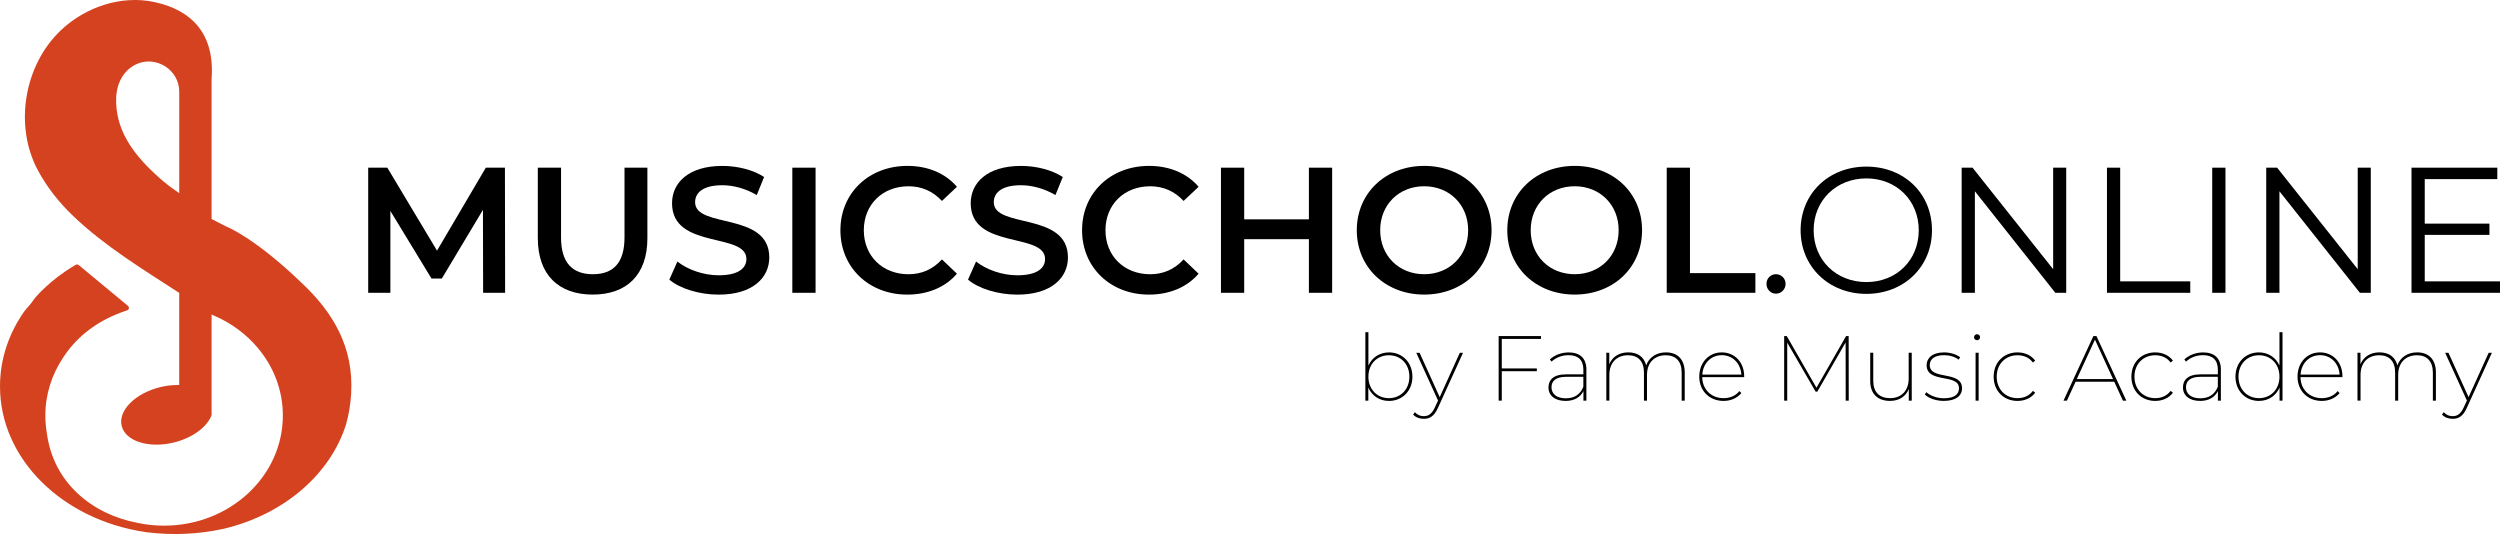 <?xml version="1.0" encoding="UTF-8"?> <svg xmlns="http://www.w3.org/2000/svg" id="Layer_2" viewBox="0 0 1190.85 254.38"><defs><style>.cls-1{fill:#d54220;}</style></defs><g id="Layer_1-2"><path class="cls-1" d="M100.79,197.38v-47.65c.14.1.29.21.43.31,8.59,3.54,16.04,9.03,21.72,15.85,7.39,8.86,11.79,19.98,11.79,32.04,0,28.98-25.32,52.46-56.57,52.46-4.27,0-8.42-.44-12.41-1.27-.13-.03-.25-.05-.36-.08-21.33-4.07-39.98-18.92-43.07-42.71-.47-2.73-.72-5.54-.72-8.4,0-10.14,3.12-19.63,8.52-27.67.11-.19.24-.41.39-.59,6.58-9.89,16.78-17.55,30.05-21.83.93-.3,1.14-1.52.39-2.14l-23.45-19.44c-.41-.33-.98-.38-1.43-.12-1.76,1.03-3.48,2.11-5.13,3.24-1.3.94-2.43,1.76-3.44,2.49-.05.04-.1.08-.14.1-3.79,2.91-7.27,6.1-10.37,9.55,0,0-.03.03-.03.03-.93,1.38-2.32,3.24-5.11,6.37-7.54,10.56-11.85,22.91-11.85,36.14,0,34.64,29.76,63.46,68.99,69.34.42.07.84.13,1.27.18,12.03,1.47,24.33.91,35.95-1.62.28-.06.57-.13.86-.2,28.14-6.82,50.22-25.71,57.76-49.58,1.29-4.55,2.12-9.4,2.43-14.55,1.35-22.69-8.99-39.13-23.46-52.77-22.79-21.96-36.09-26.98-36.09-26.98l-6.92-3.54V37.53c1.59-21.65-9.69-32.76-27.2-36.55-15.74-3.41-32.77,2.3-44.49,13.34C11.49,30.91,6.56,59.8,18.08,81.2c4.41,8.2,10.17,15.4,16.91,21.82,14.99,14.29,33.08,25.26,50.38,36.5v43.88c-2.86-.07-5.91.24-9.02,1-11.95,2.92-20.18,11.19-18.4,18.47,1.78,7.3,12.9,10.83,24.85,7.92,9.15-2.24,16.12-7.62,18.08-13.29M85.37,92.02l-3.52-2.5-.36-.26s-.37-.27-1.04-.78c-1.69-1.28-3.47-2.8-3.86-3.14-.98-.85-1.92-1.73-2.86-2.59-10.51-9.81-18.98-21.24-18.39-36.35.23-5.8,2.62-11.4,7.58-14.67.01-.03.06-.03.07-.06.68-.45,1.38-.83,2.14-1.17,9.24-4.13,20.24,2.76,20.24,13.16v48.36h0Z"></path><path d="M230.13,139.47l-.08-39.51-19.58,32.7h-4.94l-19.58-32.18v39h-10.56v-59.6h9.11l23.67,39.51,23.24-39.51h9.11l.09,59.6h-10.47Z"></path><path d="M256.18,113.5v-33.63h11.07v33.21c0,12.26,5.53,17.54,15.16,17.54s15.07-5.28,15.07-17.54v-33.21h10.9v33.63c0,17.37-9.79,26.82-26.05,26.82s-26.14-9.45-26.14-26.82Z"></path><path d="M318.84,133.17l3.83-8.6c4.77,3.83,12.35,6.56,19.67,6.56,9.28,0,13.2-3.32,13.2-7.75,0-12.86-35.42-4.43-35.42-26.56,0-9.62,7.66-17.79,24.01-17.79,7.15,0,14.65,1.87,19.84,5.28l-3.49,8.6c-5.36-3.15-11.24-4.68-16.43-4.68-9.2,0-12.94,3.58-12.94,8.09,0,12.69,35.33,4.43,35.33,26.31,0,9.54-7.75,17.71-24.1,17.71-9.28,0-18.56-2.9-23.5-7.15Z"></path><path d="M377.42,79.87h11.07v59.6h-11.07v-59.6Z"></path><path d="M400.32,109.67c0-17.8,13.62-30.65,31.93-30.65,9.71,0,18.05,3.49,23.58,9.96l-7.15,6.73c-4.34-4.68-9.71-6.98-15.92-6.98-12.35,0-21.29,8.68-21.29,20.95s8.94,20.95,21.29,20.95c6.22,0,11.58-2.3,15.92-7.07l7.15,6.81c-5.53,6.47-13.88,9.96-23.67,9.96-18.22,0-31.84-12.86-31.84-30.65Z"></path><path d="M461.11,133.17l3.83-8.6c4.77,3.83,12.35,6.56,19.67,6.56,9.28,0,13.2-3.32,13.2-7.75,0-12.86-35.42-4.43-35.42-26.56,0-9.62,7.66-17.79,24.01-17.79,7.15,0,14.64,1.87,19.84,5.28l-3.49,8.6c-5.36-3.15-11.24-4.68-16.43-4.68-9.2,0-12.94,3.58-12.94,8.09,0,12.69,35.33,4.43,35.33,26.31,0,9.54-7.75,17.71-24.1,17.71-9.28,0-18.56-2.9-23.5-7.15Z"></path><path d="M515.43,109.67c0-17.8,13.62-30.65,31.93-30.65,9.71,0,18.05,3.49,23.58,9.96l-7.15,6.73c-4.34-4.68-9.71-6.98-15.92-6.98-12.35,0-21.29,8.68-21.29,20.95s8.94,20.95,21.29,20.95c6.22,0,11.58-2.3,15.92-7.07l7.15,6.81c-5.53,6.47-13.88,9.96-23.67,9.96-18.22,0-31.84-12.86-31.84-30.65Z"></path><path d="M634.55,79.87v59.6h-11.07v-25.54h-30.82v25.54h-11.07v-59.6h11.07v24.61h30.82v-24.61h11.07Z"></path><path d="M646.29,109.67c0-17.62,13.62-30.65,32.1-30.65s32.1,12.94,32.1,30.65-13.62,30.65-32.1,30.65-32.1-13.03-32.1-30.65ZM699.34,109.67c0-12.18-8.94-20.95-20.95-20.95s-20.95,8.77-20.95,20.95,8.94,20.95,20.95,20.95,20.95-8.77,20.95-20.95Z"></path><path d="M717.98,109.67c0-17.62,13.62-30.65,32.1-30.65s32.1,12.94,32.1,30.65-13.62,30.65-32.1,30.65-32.1-13.03-32.1-30.65ZM771.03,109.67c0-12.18-8.94-20.95-20.95-20.95s-20.95,8.77-20.95,20.95,8.94,20.95,20.95,20.95,20.95-8.77,20.95-20.95Z"></path><path d="M793.93,79.87h11.07v50.23h31.16v9.37h-42.23v-59.6Z"></path><path d="M841.44,135.21c0-2.64,2.04-4.6,4.51-4.6s4.6,1.96,4.6,4.6-2.13,4.68-4.6,4.68-4.51-2.04-4.51-4.68Z"></path><path d="M857.7,109.67c0-17.37,13.28-30.31,31.33-30.31s31.25,12.86,31.25,30.31-13.37,30.31-31.25,30.31-31.33-12.94-31.33-30.31ZM913.98,109.67c0-14.22-10.64-24.69-24.95-24.69s-25.12,10.47-25.12,24.69,10.73,24.69,25.12,24.69,24.95-10.47,24.95-24.69Z"></path><path d="M984.22,79.87v59.6h-5.19l-38.32-48.36v48.36h-6.3v-59.6h5.19l38.4,48.36v-48.36h6.22Z"></path><path d="M1003.63,79.87h6.3v54.15h33.38v5.45h-39.68v-59.6Z"></path><path d="M1053.77,79.87h6.3v59.6h-6.3v-59.6Z"></path><path d="M1129.3,79.87v59.6h-5.19l-38.32-48.36v48.36h-6.3v-59.6h5.19l38.4,48.36v-48.36h6.22Z"></path><path d="M1190.85,134.02v5.45h-42.15v-59.6h40.87v5.45h-34.57v21.2h30.82v5.36h-30.82v22.14h35.85Z"></path><path d="M672.79,179.42c0,6.81-4.83,11.56-11.16,11.56-4.48,0-8.13-2.42-9.84-6.37v6.24h-1.41v-32.61h1.45v15.91c1.71-3.91,5.41-6.29,9.8-6.29,6.33,0,11.16,4.75,11.16,11.56ZM671.34,179.42c0-6.06-4.18-10.2-9.76-10.2s-9.76,4.13-9.76,10.2,4.17,10.24,9.76,10.24,9.76-4.17,9.76-10.24Z"></path><path d="M696.91,168.03l-11.95,26.24c-1.76,3.96-3.91,5.23-6.72,5.23-2.02,0-3.87-.66-5.1-2.02l.83-1.14c1.23,1.32,2.5,1.89,4.26,1.89,2.2,0,3.82-1.01,5.32-4.31l1.45-3.12-10.37-22.76h1.58l9.58,21.14,9.58-21.14h1.54Z"></path><path d="M715.36,161.44v14.06h16.7v1.32h-16.7v14.02h-1.49v-30.76h20.17v1.36h-18.68Z"></path><path d="M755.66,176.08v14.77h-1.41v-4.57c-1.41,2.86-4.31,4.7-8.48,4.7-5.14,0-8.17-2.59-8.17-6.42,0-3.34,2.11-6.24,8.31-6.24h8.31v-2.24c0-4.53-2.42-6.9-7.03-6.9-3.3,0-6.2,1.23-8.13,3.08l-.79-1.05c2.2-2.06,5.49-3.34,8.96-3.34,5.45,0,8.44,2.86,8.44,8.22ZM754.21,184.25v-4.75h-8.31c-4.97,0-6.86,2.11-6.86,4.96,0,3.25,2.55,5.27,6.81,5.27s6.94-1.98,8.35-5.49Z"></path><path d="M802.5,177.44v13.4h-1.45v-13.32c0-5.45-2.81-8.3-7.6-8.3-5.49,0-8.92,3.69-8.92,9.32v12.3h-1.45v-13.32c0-5.45-2.81-8.3-7.56-8.3-5.54,0-8.92,3.69-8.92,9.32v12.3h-1.45v-22.81h1.41v5.49c1.41-3.47,4.61-5.67,9.05-5.67s7.51,2.11,8.53,6.2c1.32-3.69,4.7-6.2,9.4-6.2,5.49,0,8.96,3.3,8.96,9.58Z"></path><path d="M830.84,179.64h-20c.09,5.93,4.35,10.02,10.15,10.02,2.99,0,5.8-1.1,7.56-3.38l.92.97c-2.07,2.46-5.14,3.73-8.48,3.73-6.72,0-11.56-4.79-11.56-11.56s4.57-11.56,10.72-11.56,10.68,4.7,10.68,11.38v.39ZM810.89,178.45h18.59c-.35-5.36-4.17-9.27-9.32-9.27s-8.96,3.91-9.27,9.27Z"></path><path d="M879.18,190.84l-.04-27.73-13.49,23.47h-.79l-13.54-23.38v27.64h-1.45v-30.76h1.23l14.15,24.61,14.11-24.61h1.23l.04,30.76h-1.45Z"></path><path d="M910.64,168.03v22.81h-1.41v-5.54c-1.41,3.52-4.57,5.67-8.92,5.67-5.8,0-9.45-3.25-9.45-9.54v-13.4h1.45v13.32c0,5.45,2.94,8.3,8.04,8.3,5.49,0,8.83-3.69,8.83-9.32v-12.3h1.45Z"></path><path d="M916.88,187.94l.7-1.14c1.71,1.54,4.79,2.9,8.35,2.9,5.14,0,7.21-1.93,7.21-4.75,0-7.21-15.42-2.11-15.42-11.03,0-3.25,2.64-6.06,8.35-6.06,2.81,0,5.89.92,7.65,2.33l-.75,1.14c-1.85-1.45-4.44-2.15-6.94-2.15-4.75,0-6.81,2.07-6.81,4.7,0,7.43,15.38,2.42,15.38,11.07,0,3.56-2.94,6.02-8.7,6.02-3.74,0-7.25-1.27-9.01-3.03Z"></path><path d="M940.3,160.65c0-.79.66-1.45,1.45-1.45s1.45.66,1.45,1.41c0,.79-.66,1.45-1.45,1.45s-1.45-.66-1.45-1.41ZM941.05,168.03h1.45v22.81h-1.45v-22.81Z"></path><path d="M949.66,179.42c0-6.81,4.79-11.56,11.34-11.56,3.43,0,6.5,1.32,8.44,3.91l-1.1.92c-1.71-2.37-4.39-3.47-7.34-3.47-5.67,0-9.89,4.13-9.89,10.2s4.22,10.24,9.89,10.24c2.94,0,5.62-1.1,7.34-3.47l1.1.88c-1.93,2.59-5.01,3.91-8.44,3.91-6.55,0-11.34-4.75-11.34-11.56Z"></path><path d="M1007.1,181.83h-18.41l-4.13,9.01h-1.63l14.24-30.76h1.45l14.24,30.76h-1.63l-4.13-9.01ZM1006.52,180.56l-8.61-18.77-8.66,18.77h17.27Z"></path><path d="M1015.27,179.42c0-6.81,4.79-11.56,11.34-11.56,3.43,0,6.5,1.32,8.44,3.91l-1.1.92c-1.71-2.37-4.39-3.47-7.34-3.47-5.67,0-9.89,4.13-9.89,10.2s4.22,10.24,9.89,10.24c2.94,0,5.62-1.1,7.34-3.47l1.1.88c-1.93,2.59-5.01,3.91-8.44,3.91-6.55,0-11.34-4.75-11.34-11.56Z"></path><path d="M1057.89,176.08v14.77h-1.41v-4.57c-1.41,2.86-4.31,4.7-8.48,4.7-5.14,0-8.17-2.59-8.17-6.42,0-3.34,2.11-6.24,8.31-6.24h8.31v-2.24c0-4.53-2.42-6.9-7.03-6.9-3.3,0-6.2,1.23-8.13,3.08l-.79-1.05c2.2-2.06,5.49-3.34,8.96-3.34,5.45,0,8.44,2.86,8.44,8.22ZM1056.44,184.25v-4.75h-8.31c-4.97,0-6.86,2.11-6.86,4.96,0,3.25,2.55,5.27,6.81,5.27s6.94-1.98,8.35-5.49Z"></path><path d="M1087.25,158.24v32.61h-1.41v-6.24c-1.71,3.96-5.36,6.37-9.84,6.37-6.33,0-11.16-4.75-11.16-11.56s4.83-11.56,11.16-11.56c4.39,0,8.09,2.37,9.8,6.29v-15.91h1.45ZM1085.8,179.42c0-6.06-4.17-10.2-9.76-10.2s-9.76,4.13-9.76,10.2,4.17,10.24,9.76,10.24,9.76-4.17,9.76-10.24Z"></path><path d="M1115.81,179.64h-20c.09,5.93,4.35,10.02,10.15,10.02,2.99,0,5.8-1.1,7.56-3.38l.92.97c-2.07,2.46-5.14,3.73-8.48,3.73-6.72,0-11.56-4.79-11.56-11.56s4.57-11.56,10.72-11.56,10.68,4.7,10.68,11.38v.39ZM1095.86,178.45h18.59c-.35-5.36-4.17-9.27-9.32-9.27s-8.96,3.91-9.27,9.27Z"></path><path d="M1160.32,177.44v13.4h-1.45v-13.32c0-5.45-2.81-8.3-7.6-8.3-5.49,0-8.92,3.69-8.92,9.32v12.3h-1.45v-13.32c0-5.45-2.81-8.3-7.56-8.3-5.54,0-8.92,3.69-8.92,9.32v12.3h-1.45v-22.81h1.41v5.49c1.41-3.47,4.61-5.67,9.05-5.67s7.51,2.11,8.53,6.2c1.32-3.69,4.7-6.2,9.4-6.2,5.49,0,8.96,3.3,8.96,9.58Z"></path><path d="M1187,168.03l-11.95,26.24c-1.76,3.96-3.91,5.23-6.72,5.23-2.02,0-3.87-.66-5.1-2.02l.83-1.14c1.23,1.32,2.5,1.89,4.26,1.89,2.2,0,3.82-1.01,5.32-4.31l1.45-3.12-10.37-22.76h1.58l9.58,21.14,9.58-21.14h1.54Z"></path></g></svg> 